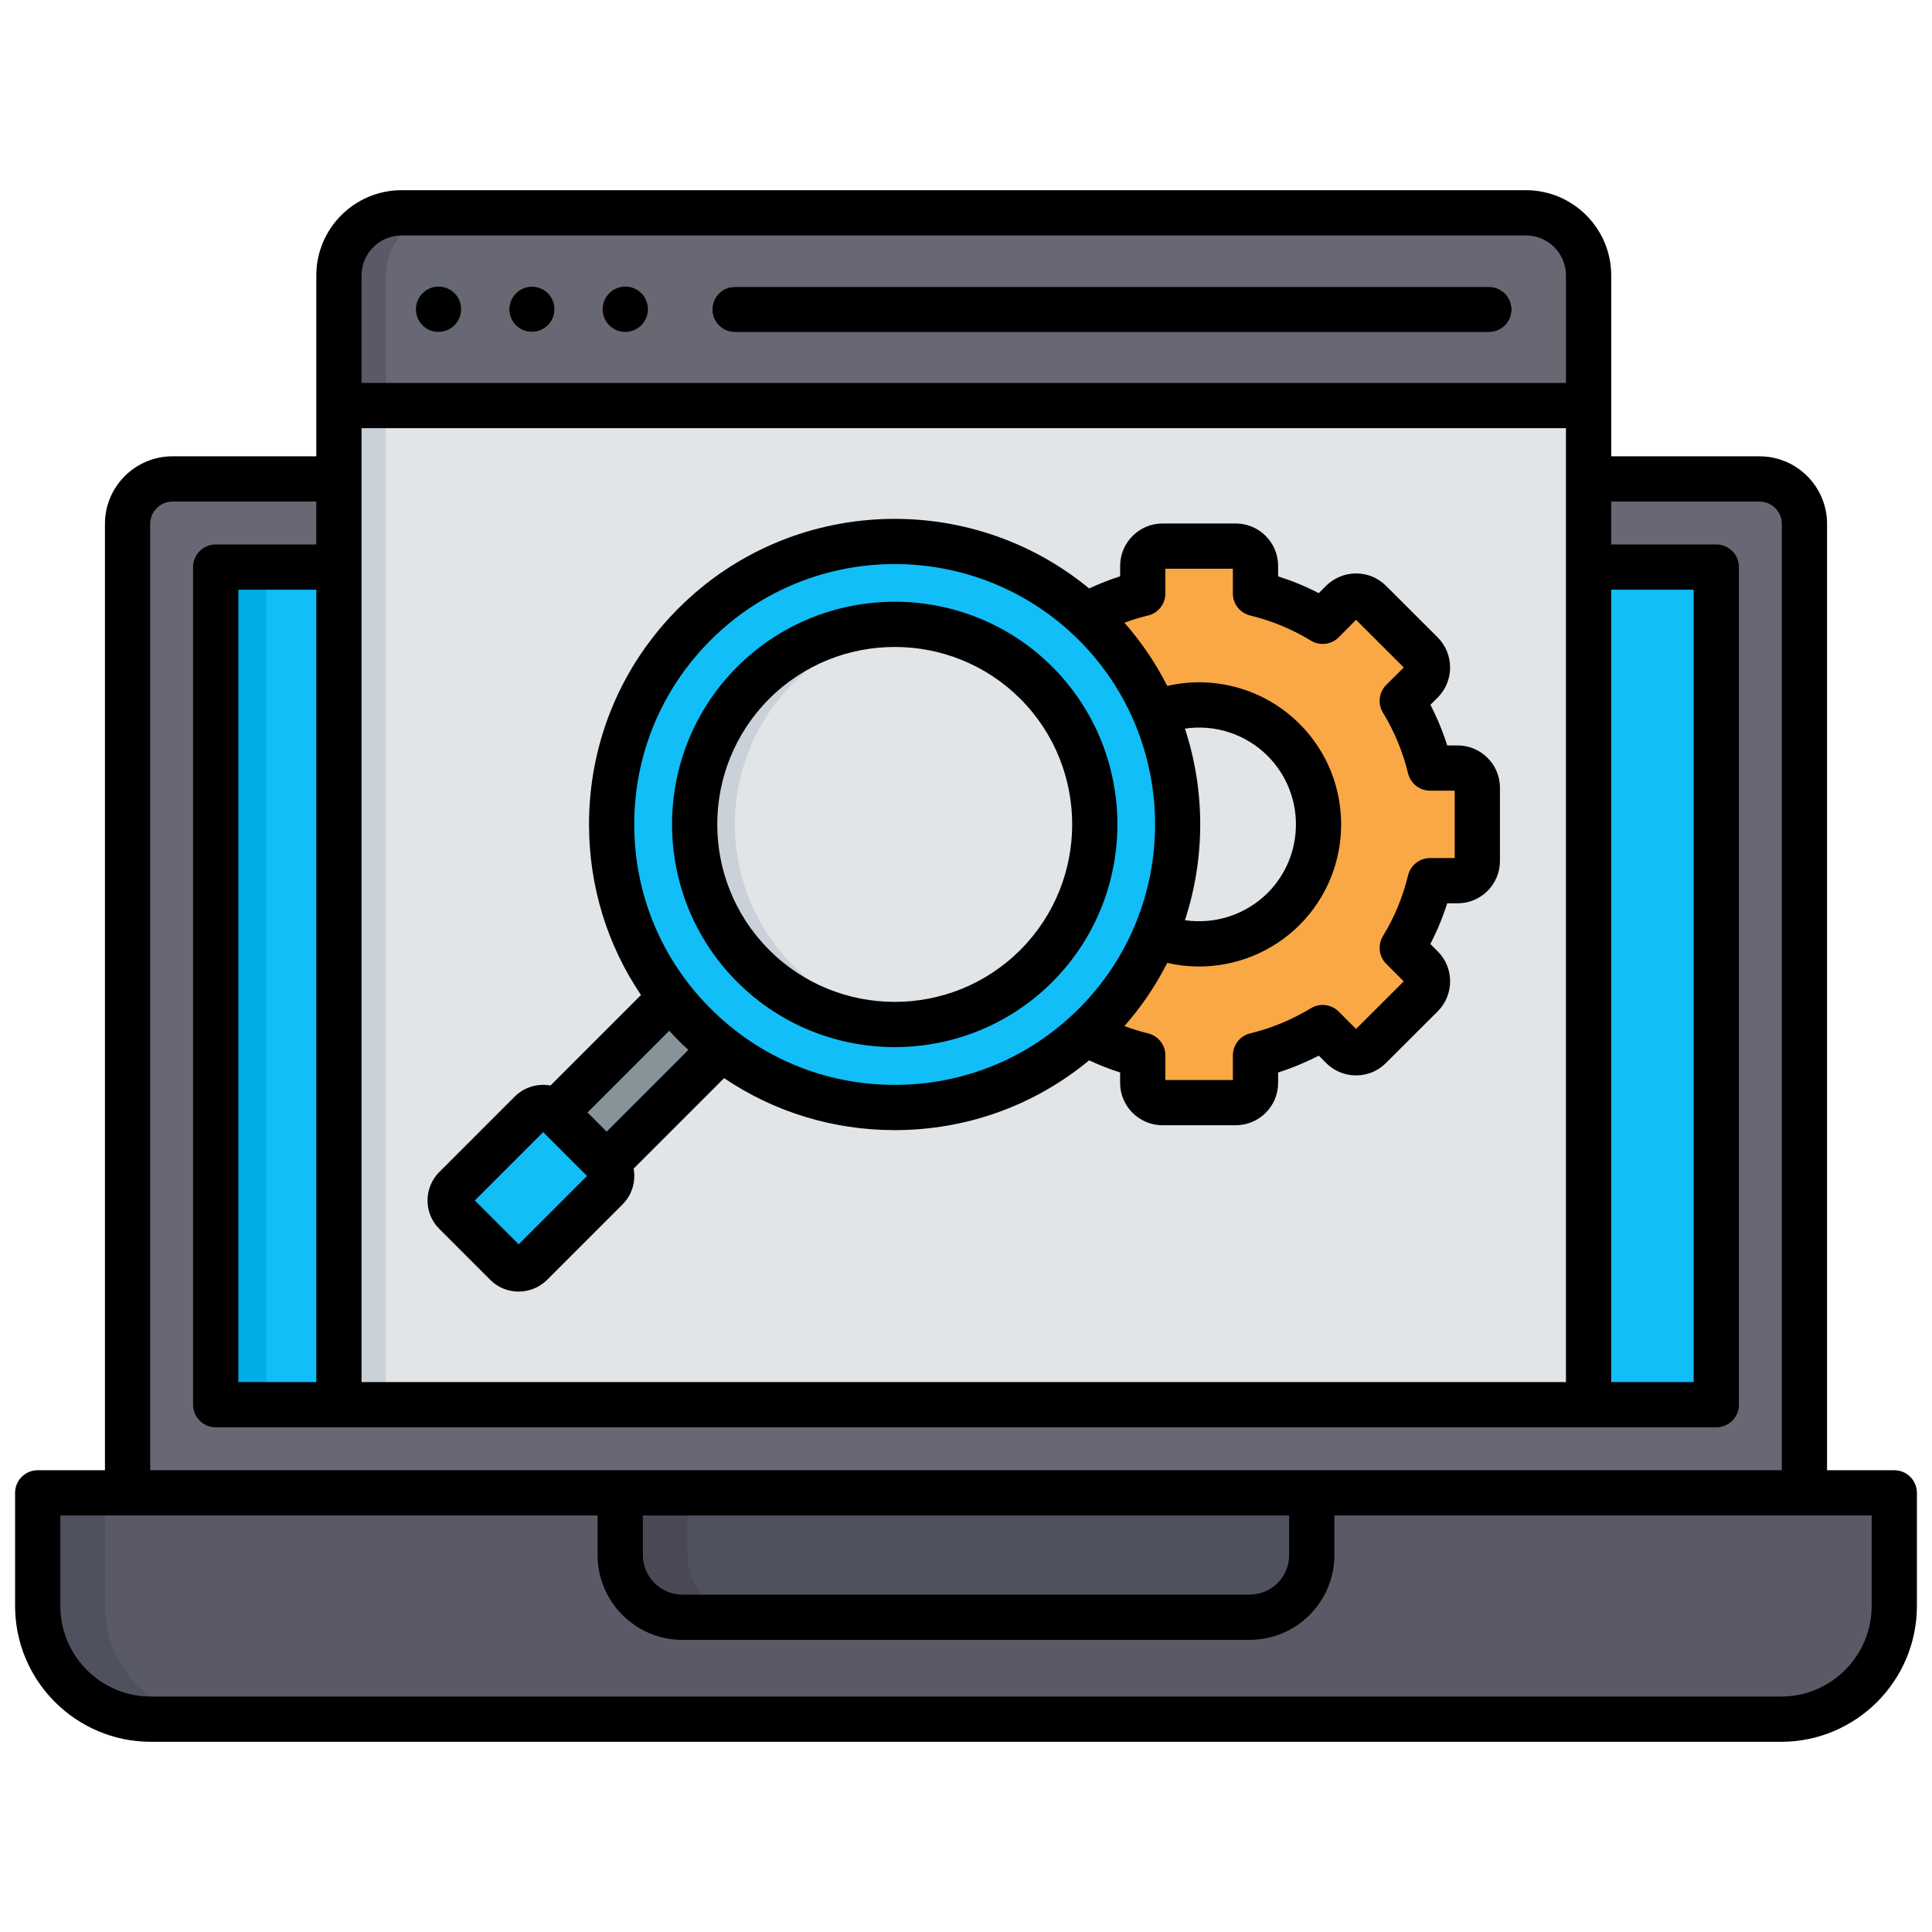<svg xmlns="http://www.w3.org/2000/svg" id="Layer_1" viewBox="0 0 512 512">
  <g>
    <path d="M45.712,417.901h420.576c6.548,0,11.906-5.357,11.906-11.906V138.83c0-6.548-5.358-11.906-11.906-11.906H45.712c-6.548,0-11.906,5.358-11.906,11.906v267.166c0,6.548,5.357,11.906,11.906,11.906h0Z" style="fill-rule:evenodd;fill:#676873"/>
    <rect width="397.672" height="222.01" x="57.164" y="150.282" style="fill:#11bef7"/>
    <path d="M39.986,455.602h432.028c16.498,0,29.991-13.493,29.991-29.99v-29.962H9.995v29.962c0,16.498,13.493,29.99,29.99,29.99h0Z" style="fill-rule:evenodd;fill:#50515e"/>
    <path d="M57.816,455.602h414.198c16.498,0,29.991-13.493,29.991-29.99v-29.962H27.825v29.962c0,16.498,13.493,29.99,29.99,29.99h0Z" style="fill-rule:evenodd;fill:#595a66"/>
    <path d="M180.839,428.587h150.321c9.042,0,16.469-7.398,16.469-16.469v-16.469h-183.26v16.469c0,9.071,7.398,16.469,16.469,16.469h0Z" style="fill-rule:evenodd;fill:#484955"/>
    <path d="M198.669,428.587h132.491c9.042,0,16.469-7.398,16.469-16.469v-16.469h-165.43v16.469c0,9.071,7.398,16.469,16.469,16.469h0Z" style="fill-rule:evenodd;fill:#50515e"/>
    <path d="M89.819,372.291h331.172V73.01c0-9.128-7.484-16.611-16.611-16.611H106.43c-9.127,0-16.611,7.483-16.611,16.611v299.282Z" style="fill:#cad1d8;fill-rule:evenodd"/>
    <path d="M102.263,372.291h318.728V73.01c0-9.128-7.484-16.611-16.611-16.611H118.874c-9.127,0-16.611,7.483-16.611,16.611v299.282Z" style="fill-rule:evenodd;fill:#e2e5e7"/>
    <path d="M420.991,107.507v-34.498c0-9.128-7.484-16.611-16.611-16.611H106.43c-9.127,0-16.611,7.483-16.611,16.611v34.498h331.172Z" style="fill-rule:evenodd;fill:#595a66"/>
    <path d="M420.991,107.507v-34.498c0-9.128-7.484-16.611-16.611-16.611H118.874c-9.127,0-16.611,7.483-16.611,16.611v34.498h318.728Z" style="fill-rule:evenodd;fill:#676873"/>
    <path d="M110.2,81.938c0-3.316,2.693-6.009,6.01-6.009,3.317,0,5.981,2.665,5.981,6.038,0,3.316-2.693,6.009-5.981,6.009-3.345,0-6.01-2.665-6.01-6.038h0Z" style="fill:#3cb54b"/>
    <path d="M134.946,81.938c0-3.316,2.693-6.009,6.01-6.009,3.316,0,5.981,2.665,5.981,6.038,0,3.316-2.665,6.009-5.981,6.009-3.317,0-6.01-2.665-6.01-6.038h0Z" style="fill:#ffcb5b"/>
    <path d="M159.693,81.938c0-3.316,2.693-6.009,6.01-6.009,3.317,0,5.981,2.665,5.981,6.038,0,3.316-2.665,6.009-5.981,6.009-3.316,0-6.01-2.665-6.01-6.038h0Z" style="fill:#ee2b39"/>
    <path d="M394.6,76.042c3.316,0,6.01,2.665,6.01,5.981,0,3.316-2.693,6.01-6.01,6.01h-199.843c-3.317,0-6.01-2.693-6.01-6.01,0-3.317,2.693-5.981,6.01-5.981h199.843Z" style="fill:#e2e5e7"/>
    <path d="M369.91,270.641l-6.86,6.86c-2.013,2.013-5.329,2.013-7.37,0l-5.159-5.187c-5.613,3.43-11.622,5.868-17.802,7.37v7.313c0,2.891-2.353,5.244-5.244,5.244h-19.389c-2.891,0-5.244-2.353-5.244-5.244v-7.313c-6.179-1.502-12.189-3.94-17.802-7.37l-5.159,5.187c-2.012,2.013-5.357,2.013-7.37,0l-13.72-13.719c-2.041-2.041-2.041-5.358,0-7.398l5.159-5.159c-3.402-5.613-5.868-11.622-7.37-17.802h-7.313c-2.891,0-5.216-2.353-5.216-5.244v-19.389c0-2.891,2.324-5.216,5.216-5.216h7.313c1.502-6.208,3.969-12.217,7.37-17.802l-5.159-5.188c-2.041-2.012-2.041-5.329,0-7.37l13.72-13.719c2.012-2.041,5.357-2.041,7.37,0l5.159,5.159c5.613-3.402,11.622-5.868,17.802-7.37v-7.313c0-2.863,2.353-5.216,5.244-5.216h19.389c2.891,0,5.244,2.353,5.244,5.216v7.313c6.179,1.502,12.189,3.969,17.802,7.37l5.159-5.159c2.041-2.041,5.357-2.041,7.37,0l13.748,13.719c2.012,2.041,2.012,5.358,0,7.37l-5.188,5.188c3.43,5.584,5.868,11.594,7.37,17.802h7.313c2.891,0,5.216,2.324,5.216,5.216v19.389c0,2.891-2.324,5.244-5.216,5.244h-7.313c-1.502,6.179-3.969,12.189-7.37,17.802l5.188,5.159c2.012,2.041,2.012,5.357,0,7.398l-6.888,6.86Z" style="fill-rule:evenodd;fill:#faa845"/>
    <path d="M340.175,196.09c12.359,12.387,12.359,32.428,0,44.787-12.359,12.359-32.428,12.359-44.787,0-12.359-12.359-12.359-32.4,0-44.787,12.359-12.359,32.428-12.359,44.787,0h0Z" style="fill-rule:evenodd;fill:#e2e5e7"/>
    <polygon points="153.173 315.967 139.624 302.446 180.896 261.173 194.446 274.695 153.173 315.967" style="fill-rule:evenodd;fill:#889299"/>
    <path d="M290.172 165.447c-29.31-29.31-76.819-29.31-106.101 0-29.31 29.282-29.31 76.791 0 106.101 29.282 29.282 76.791 29.282 106.101 0 29.282-29.31 29.282-76.819 0-106.101h0ZM134.181 334.959l-13.55-13.521c-1.786-1.814-1.786-4.762 0-6.548l20.041-20.069c1.814-1.786 4.762-1.786 6.548 0l13.55 13.55c1.786 1.814 1.786 4.762 0 6.548l-20.041 20.041c-1.814 1.814-4.762 1.814-6.548 0h0Z" style="fill-rule:evenodd;fill:#11bef7"/>
    <path d="M274.638,180.981c-20.721-20.721-54.312-20.721-75.033,0-20.721,20.721-20.721,54.312,0,75.005,20.721,20.721,54.312,20.721,75.033,0,20.693-20.693,20.693-54.283,0-75.005h0Z" style="fill:#cad1d8;fill-rule:evenodd"/>
    <path d="M274.638,180.981c-9.014-9.014-20.438-14.088-32.173-15.279-11.764,1.19-23.188,6.265-32.173,15.279-20.721,20.721-20.721,54.312,0,75.005,8.986,9.014,20.409,14.088,32.173,15.279,11.735-1.191,23.159-6.265,32.173-15.279,20.693-20.693,20.693-54.283,0-75.005h0Z" style="fill-rule:evenodd;fill:#e2e5e7"/>
    <rect width="13.408" height="222.01" x="57.164" y="150.282" style="fill:#00ade6"/>
  </g>
  <path d="M502.005,389.625h-17.816v-250.795c0-9.871-8.03-17.901-17.9-17.901h-39.303v-47.948c0-12.449-10.141-22.578-22.605-22.578H106.43c-12.466,0-22.606,10.128-22.606,22.578v47.948h-38.111c-9.87,0-17.9,8.03-17.9,17.901v250.795H9.995c-3.312,0-5.995,2.684-5.995,5.995v29.99c0,19.843,16.143,35.986,35.985,35.986h432.028c19.843,0,35.986-16.143,35.986-35.986v-29.99c0-3.311-2.684-5.995-5.995-5.995ZM95.813,366.268V113.474h319.182v252.794H95.813ZM63.159,366.268v-209.991h20.664v209.991h-20.664ZM426.985,156.277h21.855v209.991h-21.855v-209.991ZM95.813,72.981c0-5.838,4.763-10.587,10.616-10.587h297.95c5.854,0,10.615,4.75,10.615,10.587v28.502H95.813v-28.502ZM39.802,138.83c0-3.259,2.651-5.911,5.91-5.911h38.111v11.367h-26.659c-3.312,0-5.995,2.684-5.995,5.995v221.981c0,3.311,2.684,5.995,5.995,5.995h397.672c3.312,0,5.995-2.684,5.995-5.995v-221.981c0-3.311-2.684-5.995-5.995-5.995h-27.851v-11.367h39.303c3.259,0,5.91,2.651,5.91,5.911v250.795H39.802v-250.795ZM170.365,401.616h171.27v10.502c0,5.775-4.699,10.474-10.475,10.474h-150.321c-5.775,0-10.474-4.699-10.474-10.474v-10.502ZM496.01,425.611c0,13.231-10.765,23.996-23.996,23.996H39.985c-13.23,0-23.995-10.765-23.995-23.996v-23.995h142.385v10.502c0,12.387,10.077,22.464,22.464,22.464h150.321c12.388,0,22.465-10.077,22.465-22.464v-10.502h142.385v23.995ZM122.204,81.91v.057c0,3.311-2.684,5.995-5.995,5.995s-5.995-2.684-5.995-5.995,2.684-6.023,5.995-6.023,5.995,2.656,5.995,5.967ZM146.951,81.91v.057c0,3.311-2.684,5.995-5.995,5.995s-5.995-2.684-5.995-5.995,2.684-6.023,5.995-6.023,5.995,2.656,5.995,5.967ZM171.697,81.91v.057c0,3.311-2.684,5.995-5.995,5.995s-5.995-2.684-5.995-5.995,2.684-6.023,5.995-6.023,5.995,2.656,5.995,5.967ZM400.595,82.023c0,3.311-2.684,5.995-5.995,5.995h-199.842c-3.312,0-5.995-2.684-5.995-5.995s2.684-5.995,5.995-5.995h199.842c3.312,0,5.995,2.684,5.995,5.995ZM386.294,197.55h-2.768c-1.181-3.725-2.669-7.325-4.454-10.771l1.996-1.985c4.299-4.36,4.299-11.455-.035-15.851l-13.743-13.715c-4.34-4.34-11.437-4.352-15.86.011l-1.943,1.954c-3.447-1.785-7.047-3.274-10.771-4.455v-2.768c0-6.197-5.042-11.239-11.239-11.239h-19.389c-6.197,0-11.239,5.042-11.239,11.239v2.76c-2.788.883-5.528,1.968-8.212,3.219-31.808-26.226-79.086-24.489-108.805,5.23-15.308,15.308-23.738,35.658-23.738,57.3,0,16.354,4.821,31.962,13.777,45.212l-23.979,23.979c-3.31-.602-6.868.36-9.459,2.91l-20.073,20.074c-4.093,4.158-4.077,10.884.033,14.993l13.549,13.55s0,0.0.001 0c2.057,2.057,4.768,3.087,7.49,3.087,2.716,0,5.442-1.028,7.536-3.088l20.072-20.074c2.53-2.569,3.486-6.12,2.88-9.428l23.977-23.977c13.252,8.957,28.859,13.777,45.212,13.777,19.026,0,37.049-6.52,51.53-18.496,2.653,1.239,5.389,2.326,8.207,3.221v2.773c0,6.182,5.042,11.211,11.239,11.211h19.389c6.197,0,11.239-5.029,11.239-11.211v-2.771c3.702-1.178,7.305-2.67,10.775-4.465l1.951,1.951c2.13,2.13,4.942,3.29,7.975,3.287,2.998-.01,5.805-1.188,7.869-3.282l13.783-13.754c4.321-4.383,4.308-11.479-.03-15.818l-1.975-1.974c1.795-3.464,3.287-7.068,4.465-10.781h2.766c6.182,0,11.211-5.029,11.211-11.211v-19.417c0-6.182-5.029-11.211-11.211-11.211ZM137.455,329.755l-11.618-11.62,18.109-18.111,11.618,11.62-18.109,18.111ZM160.77,299.892l-5.071-5.071,21.657-21.658c.806.878,1.625,1.747,2.473,2.594.849.85,1.719,1.67,2.598,2.477l-21.658,21.658ZM188.308,267.278c-13.042-13.029-20.225-30.36-20.225-48.798,0-18.44,7.184-35.778,20.227-48.822,13.451-13.451,31.123-20.176,48.801-20.176s35.359,6.727,48.822,20.176c26.897,26.929,26.899,70.722,0,97.622-.765.765-1.548,1.506-2.342,2.23-.014.013-.028.026-.042.039-12.737,11.603-29.099,17.957-46.439,17.957-18.438,0-35.77-7.183-48.803-20.229ZM314.019,193.089c7.928-1.176,16.087,1.41,21.917,7.241,9.999,9.999,9.997,26.289.007,36.302-5.832,5.813-13.992,8.396-21.923,7.233,5.401-16.46,5.401-34.312-.001-50.776ZM385.515,227.398h-6.533c-2.768,0-5.176,1.895-5.827,4.584-1.374,5.675-3.616,11.09-6.663,16.094-1.438,2.362-1.075,5.402.881,7.358l4.633,4.633-12.639,12.612-4.605-4.605c-1.952-1.951-4.985-2.318-7.347-.888-5.038,3.053-10.458,5.298-16.11,6.672-2.688.653-4.579,3.06-4.579,5.826v6.534h-17.887v-6.534c0-2.762-1.888-5.167-4.57-5.824-2.145-.524-4.236-1.186-6.281-1.942,4.557-5.184,8.338-10.812,11.344-16.74,2.785.638,5.608.957,8.418.957,9.814-0,19.453-3.829,26.67-11.023,14.666-14.699,14.664-38.592-.005-53.261-9.274-9.274-22.561-12.96-35.082-10.073-3.007-5.933-6.79-11.567-11.349-16.756,2.058-.761,4.145-1.403,6.254-1.907,2.698-.645,4.601-3.057,4.601-5.831v-6.562h17.887v6.562c0,2.766,1.892,5.172,4.579,5.826,5.721,1.391,11.135,3.632,16.092,6.66,2.368,1.447,5.42,1.08,7.377-.888l4.595-4.621,12.65,12.623-4.634,4.608c-1.968,1.957-2.335,5.009-.889,7.377,3.028,4.955,5.269,10.369,6.661,16.093.653,2.687,3.06,4.578,5.825,4.578h6.533v17.858ZM278.88,176.716l-.006-.006c-23.023-22.991-60.483-22.99-83.509.003-23.023,23.024-23.023,60.487,0,83.512,11.512,11.512,26.633,17.268,41.755,17.268s30.246-5.757,41.76-17.271c22.992-23.022,22.992-60.483,0-83.506ZM203.844,251.747c-18.349-18.349-18.349-48.206-.003-66.552,9.176-9.163,21.228-13.744,33.28-13.744s24.104,4.581,33.28,13.744c18.319,18.352,18.318,48.206-.003,66.552-18.35,18.349-48.205,18.349-66.555,0Z"/>
</svg>

